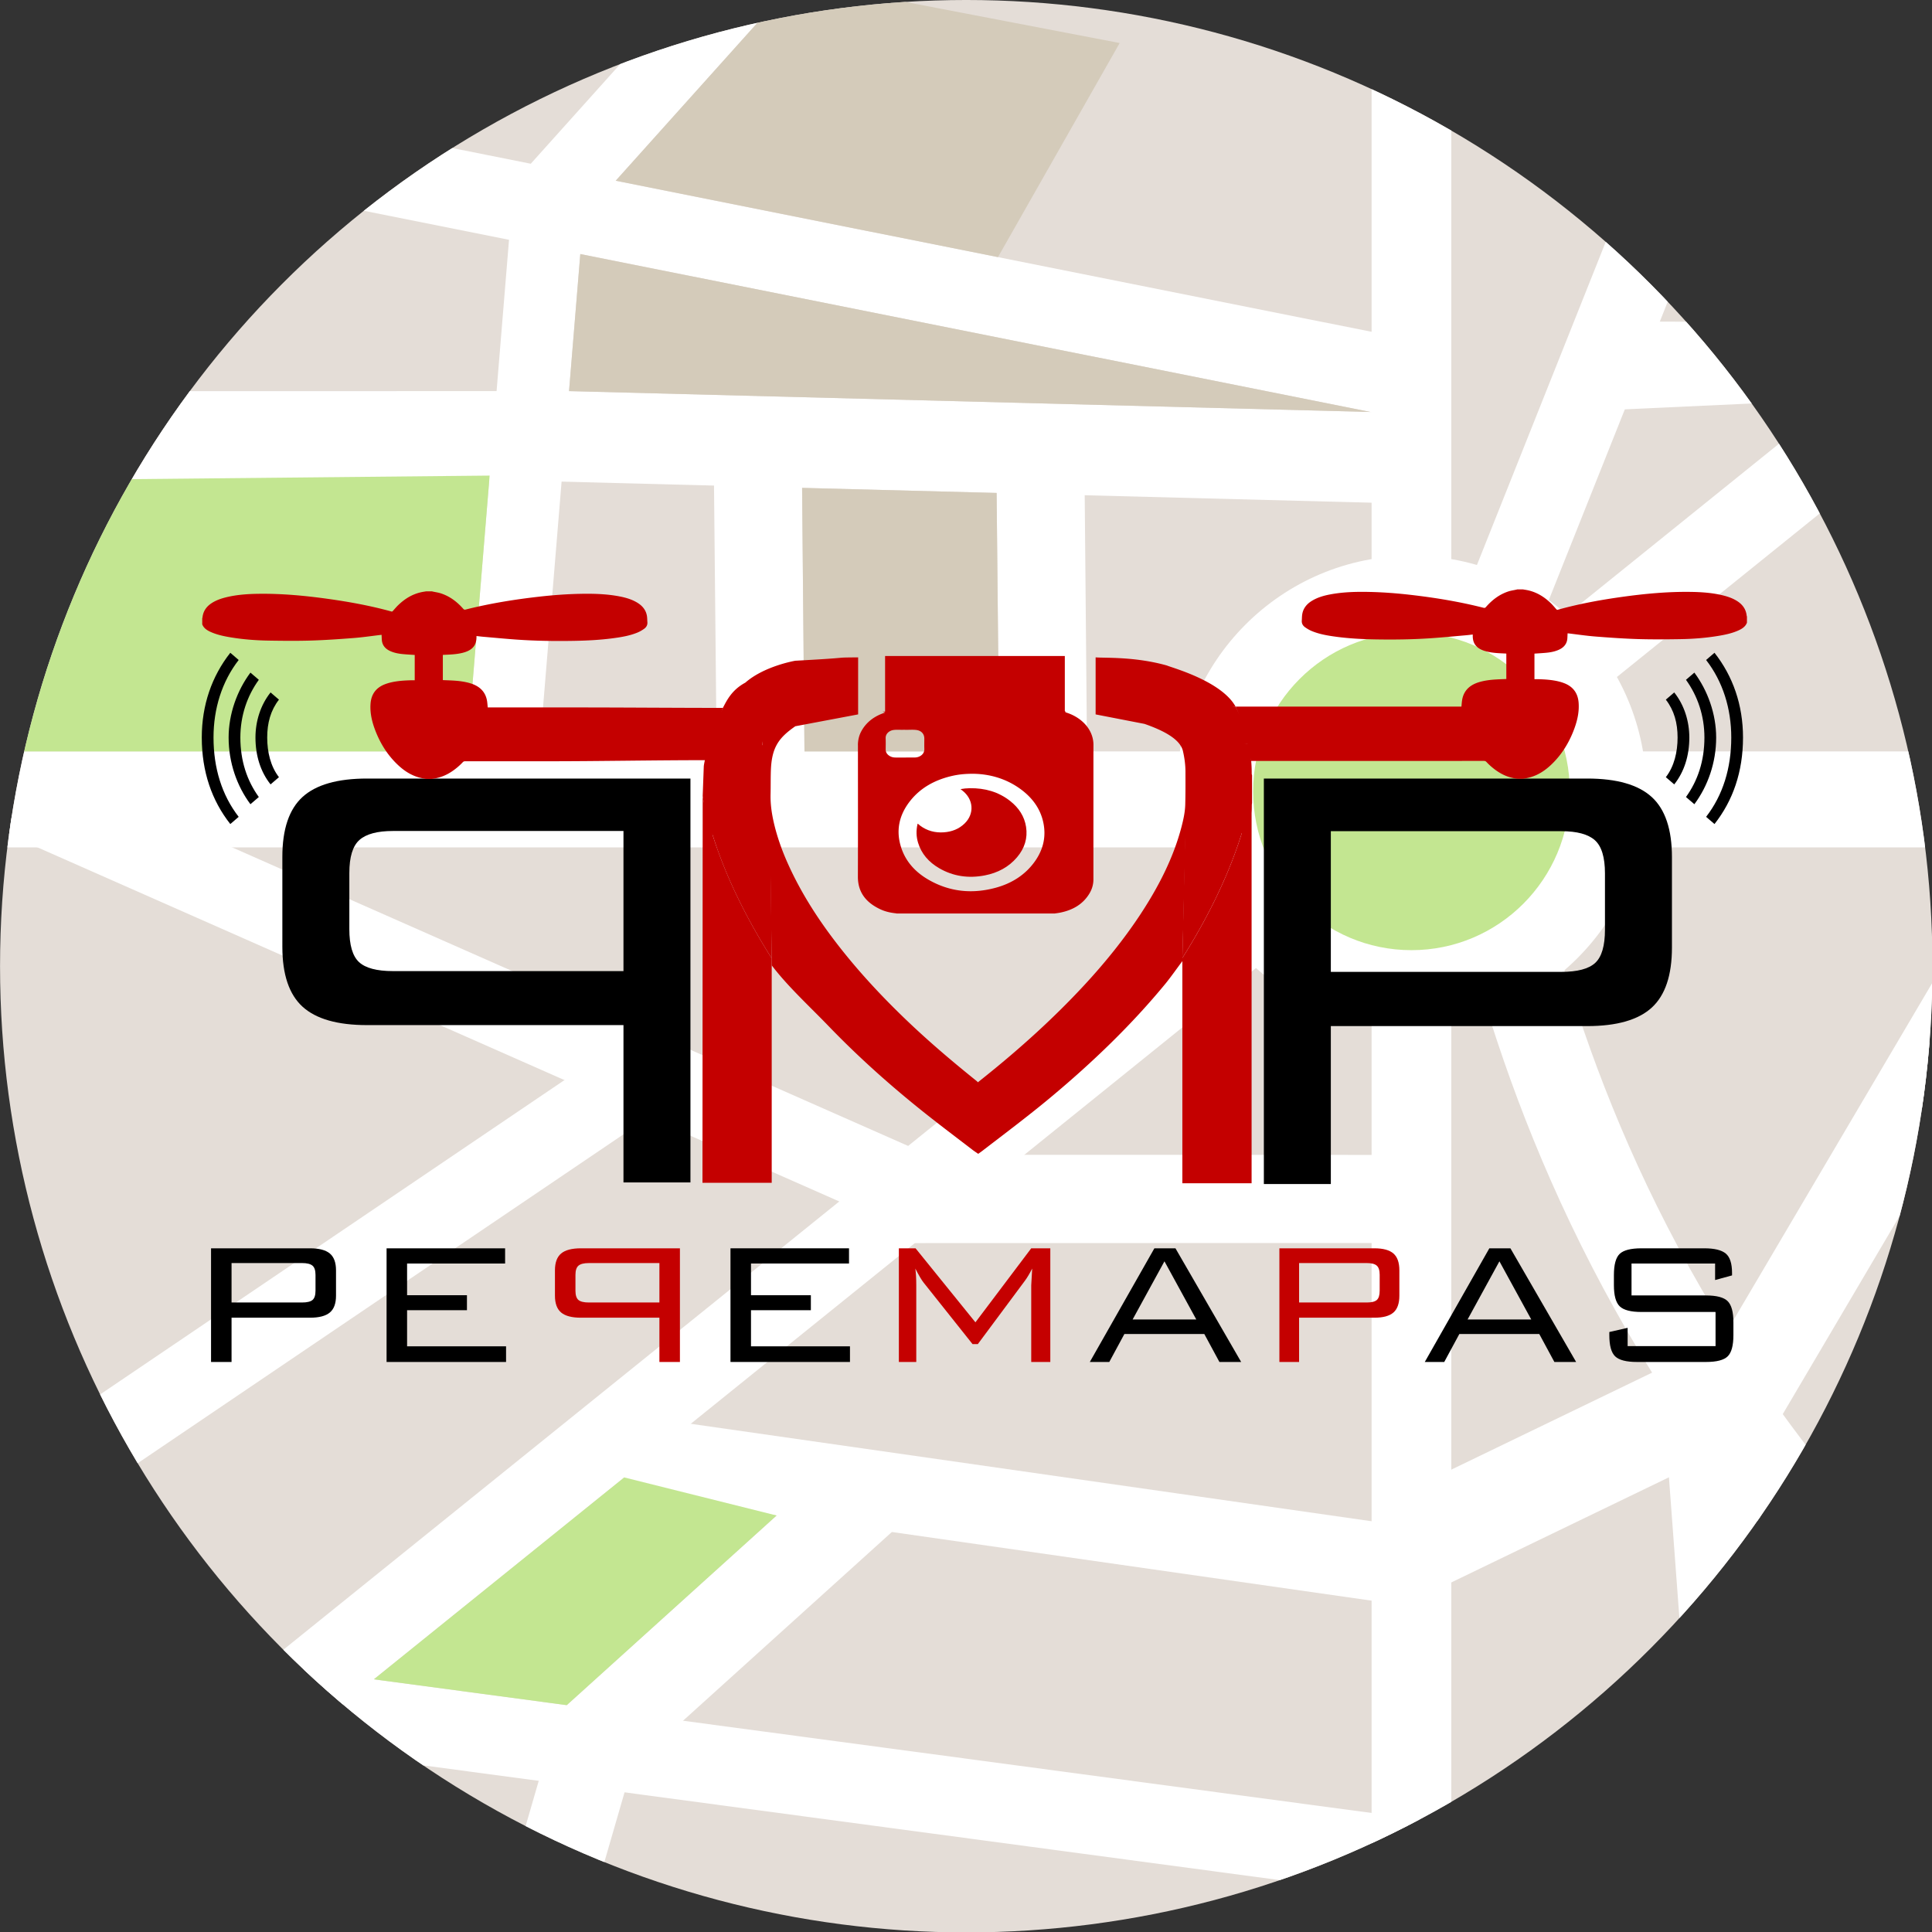 <svg xmlns="http://www.w3.org/2000/svg" xmlns:xlink="http://www.w3.org/1999/xlink" xml:space="preserve" height="500" width="500" y="0" x="0" id="Capa_1" version="1.1">
  <rect width="100%" height="100%" fill="#333333" stroke="none"/>
  <style id="style503" type="text/css">
    .st0{fill-rule:evenodd;clip-rule:evenodd;fill:#d4cbba}.st3{fill:#c40000}.st6{fill:none;stroke:#fff;stroke-width:0;stroke-linecap:round;stroke-linejoin:round}.st8,.st9{fill-rule:evenodd;clip-rule:evenodd;fill:#c3e691}.st9{fill:#fff}.st12{fill:none;stroke:#9bd4d1;stroke-width:0;stroke-linecap:round;stroke-linejoin:round}
  </style>
  <g id="g987">
    <g transform="matrix(.682 0 0 .682 -44.127 0)" id="g923">
      <defs id="defs506">
        <circle r="366.65" cy="366.649" cx="431.367" id="SVGID_1_"/>
      </defs>
      <clipPath id="SVGID_2_">
        <use height="100%" width="100%" y="0" x="0" id="use508" xlink:href="#SVGID_1_" overflow="visible"/>
      </clipPath>
      <g id="g921" clip-path="url(#SVGID_2_)">
        <g id="g883">
          <g id="g525">
            <g id="g523">
              <g id="g521">
                <rect ry="0" id="rect519" height="733.3" width="733.3" y="-.001" x="64.717" stroke-width=".847" fill-rule="evenodd" clip-rule="evenodd" fill="#e4ddd7"/>
              </g>
            </g>
          </g>
          <g id="g881">
            <g id="g533">
              <g id="g531">
                <g id="g529">
                  <path id="polygon527" class="st9" d="M745.787-88.236L585.362 314.23l27.895 11.749L778.368-88.236z"/>
                </g>
              </g>
            </g>
            <g id="g541">
              <g id="g539">
                <g id="g537">
                  <path id="path535" d="M640.672 294.575c8.627 44.583 25.702 124.9 79.419 210.743 33.794 54.006 82.167 110.369 152.173 161.77v39.787c-84.119-57.613-140.845-122.365-179.57-184.256-56.877-90.891-74.808-175.173-83.857-221.938z" fill="#fff"/>
                </g>
              </g>
            </g>
            <g id="g549">
              <g id="g547">
                <g id="g545">
                  <path id="polygon543" class="st9" d="M6.847 777.182h26.19l839.227-676.711V61.55L6.847 759.379z"/>
                </g>
              </g>
            </g>
            <g id="g557">
              <g id="g555">
                <g id="g553">
                  <path id="rect551" class="st9" d="M585.188-88.236h30.242v865.418h-30.242z"/>
                </g>
              </g>
            </g>
            <g id="g565">
              <g id="g563">
                <g id="g561">
                  <path id="rect559" class="st9" d="M63.312 285.134h735.7v36.438h-735.7z"/>
                </g>
              </g>
            </g>
            <g id="g573">
              <g id="g571">
                <g id="g569">
                  <path id="path567" d="M600.31 210.881c49.239-.001 89.153 40.036 89.153 89.421 0 49.385-39.914 89.421-89.153 89.421-49.241 0-89.154-40.036-89.154-89.421 0-49.385 39.912-89.421 89.154-89.421z" class="st9"/>
                </g>
              </g>
            </g>
            <g id="g581">
              <g id="g579">
                <g id="g577">
                  <ellipse id="ellipse575" ry="60.259" rx="60.08" cy="300.301" cx="600.31" class="st8"/>
                </g>
              </g>
            </g>
            <g id="g589">
              <g id="g587">
                <g id="g585">
                  <path id="polygon583" class="st9" d="M414.37 469.693l16.996-25.102L82.157 290.363 65.16 315.468z"/>
                </g>
              </g>
            </g>
            <g id="g597">
              <g id="g595">
                <g id="g593">
                  <path id="polygon591" class="st9" d="M102.709 726.143l16.997-25.104L6.847 629.35v35.902z"/>
                </g>
              </g>
            </g>
            <g id="g605">
              <g id="g603">
                <g id="g601">
                  <path id="polygon599" class="st9" d="M600.175 159.416l.87-30.334L6.847 10.314v30.508z"/>
                </g>
              </g>
            </g>
            <g id="g613">
              <g id="g611">
                <g id="g609">
                  <path id="polygon607" class="st9" d="M6.847 257.036l167.9-187.086-11.413-28.103L6.847 216.217z"/>
                </g>
              </g>
            </g>
            <g id="g621">
              <g id="g619">
                <g id="g617">
                  <path id="polygon615" class="st9" d="M60.8 187.157l21.614-26.864-75.567-15.686v31.352z"/>
                </g>
              </g>
            </g>
            <g id="g629">
              <g id="g627">
                <g id="g625">
                  <path id="polygon623" class="st9" d="M11.694-88.236H6.847v6.572z"/>
                </g>
              </g>
            </g>
            <g id="g637">
              <g id="g635">
                <g id="g633">
                  <path id="polygon631" class="st9" d="M13.262 233.117l-6.415-1.43v9.405z"/>
                </g>
              </g>
            </g>
            <g id="g645">
              <g id="g643">
                <g id="g641">
                  <path id="polygon639" class="st9" d="M255.707 73.731l25.244 14.235 158.13-176.202h-38.017z"/>
                </g>
              </g>
            </g>
            <g id="g653">
              <g id="g651">
                <g id="g649">
                  <path id="polygon647" class="st9" d="M241.113 294.693l26.253 15.083L286.15 81.333l-26.252-15.086z"/>
                </g>
              </g>
            </g>
            <g id="g661">
              <g id="g659">
                <g id="g657">
                  <path id="polygon655" class="st9" d="M282.082 182.218l-2.588-33.802-214.267.002-31.991 33.802z"/>
                </g>
              </g>
            </g>
            <g id="g669">
              <g id="g667">
                <g id="g665">
                  <path id="polygon663" class="st9" d="M606.709 191.324l3.74-34.316-347.765-9.059-3.739 34.32z"/>
                </g>
              </g>
            </g>
            <g id="g677">
              <g id="g675">
                <g id="g673">
                  <path id="polygon671" class="st9" d="M336.856 306.528l33.261-6.035-1.145-127.086-33.335 9.685z"/>
                </g>
              </g>
            </g>
            <g id="g685">
              <g id="g683">
                <g id="g681">
                  <path id="polygon679" class="st9" d="M444.04 303.062l33.26-6.037-1.146-127.086-33.337 9.682z"/>
                </g>
              </g>
            </g>
            <g id="g693">
              <g id="g691">
                <g id="g689">
                  <path id="polygon687" class="st9" d="M340.859 6.828l21.616-26.865L6.847-80.055v30.514z"/>
                </g>
              </g>
            </g>
            <g id="g701">
              <g id="g699">
                <g id="g697">
                  <path id="polygon695" class="st9" d="M212.432-36.433l31.804 11.478 35.731-63.281h-38.344z"/>
                </g>
              </g>
            </g>
            <g id="g709">
              <g id="g707">
                <g id="g705">
                  <path id="polygon703" class="st9" d="M607.186 610.553l-1.293-30.319-305.341-43.703 1.292 30.321z"/>
                </g>
              </g>
            </g>
            <g id="g717">
              <g id="g715">
                <g id="g713">
                  <path id="polygon711" class="st9" d="M610.642 721.525l-1.291-30.32-429.814-57.572 1.295 30.318z"/>
                </g>
              </g>
            </g>
            <g id="g725">
              <g id="g723">
                <g id="g721">
                  <path id="polygon719" class="st9" d="M260.344 664.611l38.215 11.246 119.379-107.886-38.213-11.246z"/>
                </g>
              </g>
            </g>
            <g id="g733">
              <g id="g731">
                <g id="g729">
                  <path id="polygon727" class="st9" d="M872.264 314.334v-6.753l-28.103-12.973-137.743 233.611 31.236 14.418z"/>
                </g>
              </g>
            </g>
            <g id="g741">
              <g id="g739">
                <g id="g737">
                  <path id="polygon735" class="st9" d="M747.427 777.182l-18.872-257.455-33.336 3.212 18.892 254.243z"/>
                </g>
              </g>
            </g>
            <g id="g757">
              <g id="g755">
                <g id="g753">
                  <path id="polygon751" class="st9" d="M721.284 549.355l-1.292-42.179-125.549 60.644 1.293 42.178z"/>
                </g>
              </g>
            </g>
            <g id="g765">
              <g id="g763">
                <g id="g761">
                  <path id="polygon759" class="st9" d="M273.596 777.182l30.177-104.196-30.023-13.152-33.988 117.348z"/>
                </g>
              </g>
            </g>
            <g id="g773">
              <g id="g771">
                <g id="g769">
                  <path id="polygon767" class="st9" d="M605.809 471.677l7.926-33.415-213.125-.065-4.335 33.528z"/>
                </g>
              </g>
            </g>
            <g id="g781">
              <g id="g779">
                <g id="g777">
                  <path id="polygon775" class="st9" d="M724.733.567l1.744 33.856 145.787 11.222V14.761z"/>
                </g>
              </g>
            </g>
            <g id="g789">
              <g id="g787">
                <g id="g785">
                  <path id="polygon783" class="st9" d="M872.264-57.307v-30.929H843.64L792.804 16.126l38.213 11.246z"/>
                </g>
              </g>
            </g>
            <g id="g797">
              <g id="g795">
                <g id="g793">
                  <path id="polygon791" class="st9" d="M669.414 121.943l1.742 33.854 125.828-5.799 25.778-27.457z"/>
                </g>
              </g>
            </g>
            <g id="g805">
              <g id="g803">
                <g id="g801">
                  <path id="polygon799" class="st8" d="M301.579 560.641l57.823 14.447-79.634 71.971-73.199-9.807z"/>
                </g>
              </g>
            </g>
            <g id="g813">
              <g id="g811">
                <g id="g809">
                  <path id="polygon807" class="st8" d="M6.847 285.134H241.9l8.606-104.663L73.99 182.22 6.847 257.036z"/>
                </g>
              </g>
            </g>
            <g id="g821">
              <g id="g819">
                <g id="g817">
                  <path id="polygon815" class="st0" d="M369.076 185.137l.903 99.997h73.883l-.97-98.076z"/>
                </g>
              </g>
            </g>
            <g id="g829">
              <g id="g827">
                <g id="g825">
                  <path id="polygon823" class="st0" d="M778.368-88.236L742.296 2.259l54.7 5.26 46.644-95.755z"/>
                </g>
              </g>
            </g>
            <g id="g837">
              <g id="g835">
                <g id="g833">
                  <path id="polygon831" class="st0" d="M6.847 90.986v-3.741l29.831-40.459 103.634 20.713-38.73 43.152z"/>
                </g>
              </g>
            </g>
            <g id="g845">
              <g id="g843">
                <g id="g841">
                  <path id="polygon839" class="st9" d="M872.264 431.04l-71.838-42.059-14.665 26.543 86.503 50.644z"/>
                </g>
              </g>
            </g>
            <g id="g853">
              <g id="g851">
                <g id="g849">
                  <path id="polygon847" class="st9" d="M807.61 646.996l25.286 16.66 39.368-74.754v-64.681z"/>
                </g>
              </g>
            </g>
            <path id="polygon855" class="st9" d="M2003.673 577.521l7.102 4.87v-15.787z"/>
            <g id="g863">
              <g id="g861">
                <g id="g859">
                  <path id="path857" d="M872.264 588.9l-29.208 55.467s11.807 9.822 22.022 17.385a973.635 973.635 0 007.186 5.266z" class="st8"/>
                </g>
              </g>
            </g>
            <g id="g871">
              <g id="g869">
                <g id="g867">
                  <path id="polygon865" class="st0" d="M298.348 68.579l68.084-75.865 123.153 23.611-46.178 81.248z"/>
                </g>
              </g>
            </g>
            <g id="g879">
              <g id="g877">
                <g id="g875">
                  <path id="polygon873" class="st0" d="M280.636 148.416l4.275-52.013 299.872 59.936z"/>
                </g>
              </g>
            </g>
          </g>
        </g>
        <g id="g891">
          <g id="g889">
            <g id="g887">
              <path id="polygon885" class="st9" d="M6.847 594.041v35.75l313.118-211.986-11.413-28.021z"/>
            </g>
          </g>
        </g>
        <g id="g919">
          <g id="g917">
            <g id="g915">
              <g id="g913">
                <path id="path893" d="M209.28 777.182h-34.245a357.354 357.354 0 005.781-21.842c7.686-33.305 13.191-81.379-.787-118.008-44.127-71.855-99.945-135.789-166.084-189.447l-2.296-38" class="st6"/>
                <path id="line895" class="st12" d="M9.038 366.649l2.611 43.236"/>
                <path id="line897" class="st6" d="M250.415 777.182h28.638"/>
                <path id="path899" d="M316.553 777.182h31.539a892.156 892.156 0 00-29.403-74.814c-14.386-32.252-32.717-62.859-49.177-94.344l-.204-.457-12.995-28.693-4.211.982C188.203 481.569 105.376 397.05 6.847 330.387l2.191 36.263" class="st6"/>
                <path id="path901" d="M279.053 777.182a814.224 814.224 0 00-21.227-53.654c-1.038 17.92-3.608 35.973-7.411 53.654" class="st12"/>
                <path id="path903" d="M9.038 366.649c98.998 70.452 175.421 156.515 231.536 249.132l.184-.041c.192.424.38.854.569 1.283a853.286 853.286 0 0148.725 93.322 856.753 856.753 0 0126.502 66.836" class="st12"/>
                <path id="path905" d="M209.28 777.182c.863-3.316 1.683-6.65 2.456-10 11.242-48.721 12.641-99.885-3.66-139.395-48.756-80.14-113.679-154.995-196.427-217.902" class="st12"/>
                <path id="polyline907" class="st12" d="M9.038 366.649h-.001l2.611 43.235.001.001"/>
                <path id="line909" class="st12" d="M316.553 777.182h-37.5"/>
                <path id="line911" class="st12" d="M250.415 777.182H209.28"/>
              </g>
            </g>
          </g>
        </g>
      </g>
    </g>
    <g transform="matrix(.72 0 0 .665 -64.336 -4.344)" id="g985">
      <g id="g983">
        <g id="g981">
          <path id="path925" d="M190.847 375.011c0 10.766 2.423 18.535 7.26 23.304 4.844 4.773 12.573 7.158 23.182 7.158h92.168v61.229h24.075V309.52h-116.23c-10.614 0-18.343 2.388-23.19 7.158-4.842 4.774-7.265 12.542-7.265 23.303zm24.075-28.723c0-6.26 1.217-10.553 3.64-12.875 2.427-2.323 6.438-3.485 12.037-3.485h82.858v54.526h-82.86c-5.782 0-9.84-1.162-12.176-3.485-2.332-2.322-3.5-6.61-3.5-12.874v-21.807z" stroke-width=".939"/>
          <path id="path927" d="M683.058 316.707c-4.846-4.788-12.575-7.187-23.19-7.187H543.641v157.813h24.074v-61.475h92.167c10.611 0 18.34-2.394 23.181-7.187 4.839-4.789 7.261-12.587 7.261-23.397v-35.17c0-10.805-2.423-18.603-7.266-23.397zm-16.81 51.625c0 6.288-1.167 10.594-3.497 12.926-2.337 2.332-6.395 3.499-12.177 3.499h-82.86V330.01h82.86c5.598 0 9.609 1.166 12.036 3.498 2.423 2.332 3.639 6.643 3.639 12.926z" stroke-width=".941"/>
          <path id="path929" d="M200.807 492.338h-35.594v44.234h7.372v-17.23h28.226c3.248 0 5.617-.67 7.1-2.016 1.481-1.342 2.223-3.527 2.223-6.557v-9.859c0-3.029-.741-5.213-2.225-6.557-1.485-1.342-3.851-2.015-7.102-2.015zm1.955 16.484c0 1.764-.359 2.971-1.072 3.623-.717.654-1.959.98-3.73.98h-25.374v-15.344h25.374c1.715 0 2.943.326 3.687.98.742.652 1.116 1.861 1.116 3.623v6.138z"/>
          <path id="polygon931" d="M235.68 498.252h35.232v-5.914h-42.605v44.234h42.949v-6.086H235.68v-14.06h21.517v-5.828H235.68z"/>
          <path id="path933" d="M291.053 494.354c-1.482 1.344-2.225 3.527-2.225 6.557v9.859c0 3.029.742 5.215 2.225 6.557 1.481 1.346 3.85 2.016 7.099 2.016h28.225v17.23h7.374v-44.234h-35.594c-3.253-.001-5.62.672-7.104 2.015zm35.323 3.728v15.344h-25.374c-1.771 0-3.014-.326-3.729-.98-.715-.652-1.072-1.859-1.072-3.623v-6.137c0-1.762.372-2.971 1.114-3.623.743-.654 1.972-.98 3.687-.98h25.374z" class="st3"/>
          <path id="polygon935" d="M359.295 498.252h35.232v-5.914h-42.604v44.234h42.948v-6.086h-35.576v-14.06h21.518v-5.828h-21.518z"/>
          <path id="path937" d="M439.964 521.143l-21.517-28.805h-6.002v44.234h6.258V506.74c0-2.629-.115-4.801-.342-6.516 1.313 2.744 2.313 4.572 3 5.486l17.573 23.918h1.887l16.887-24.604c.799-1.143 1.686-2.744 2.658-4.801l-.343 6.516v29.832h6.858v-44.234h-6.858z" fill="#c50000"/>
          <path id="path939" d="M504.293 492.338l-23.209 44.234h6.996l5.432-10.887h28.721l5.433 10.887h7.817l-23.618-44.234zm-7.819 27.689l11.439-22.631 11.439 22.631z"/>
          <path id="path941" d="M583.396 492.338h-34.171v44.234h7.077v-17.23H583.4c3.119 0 5.392-.67 6.814-2.016 1.422-1.342 2.135-3.527 2.135-6.557v-9.859c0-3.029-.713-5.213-2.136-6.557-1.424-1.342-3.695-2.015-6.817-2.015zm1.876 16.484c0 1.764-.344 2.971-1.029 3.623-.687.654-1.88.98-3.579.98h-24.361v-15.344h24.361c1.645 0 2.824.326 3.539.98.711.652 1.069 1.861 1.069 3.623z" class="st3"/>
          <path id="path943" d="M624.692 492.338l-23.208 44.234h6.994l5.432-10.887h28.723l5.432 10.887h7.818l-23.62-44.234zm-7.819 27.689l11.439-22.631 11.44 22.631z"/>
          <path id="path945" d="M702.545 510.682h-26.748v-12.43h30.04v6.43l6.089-1.799v-.943c0-3.697-.754-6.22-2.262-7.572-1.512-1.352-4.075-2.029-7.695-2.029h-22.633c-3.784 0-6.377.717-7.776 2.144-1.399 1.429-2.099 4.2-2.099 8.313v3.859c0 4.059.699 6.814 2.099 8.271 1.4 1.457 3.992 2.188 7.776 2.188h26.665V530.4h-31.603v-7.115l-6.583 1.629v1.199c0 4.059.698 6.816 2.099 8.273 1.398 1.457 4.019 2.186 7.858 2.186h24.772c3.84 0 6.447-.729 7.818-2.186 1.37-1.457 2.057-4.215 2.057-8.273v-4.971c0-4-.687-6.744-2.057-8.23-1.37-1.486-3.977-2.23-7.817-2.23z"/>
          <path id="path947" d="M344.28 327.043c-.924-3.532-1.728-7.087-2.349-10.674h.001l-.077 150.482h24.888V379.49a265.888 265.888 0 01-6.88-12.534c-6.581-12.84-11.965-26.081-15.583-39.913z" class="st3"/>
          <path id="path949" d="M529.936 347.627c-4.353 10.953-9.621 21.503-15.591 31.741v87.651h24.889V316.537h-.202a131.357 131.357 0 01-.922 4.71c-1.957 8.997-4.756 17.772-8.174 26.38z" class="st3"/>
          <path id="path951" d="M405.951 360.482c1.678.83 3.479 1.26 5.334 1.476.086.01.199-.038.248.089h56.889c.653-.11 1.312-.195 1.96-.334 4.62-.994 8.307-3.32 10.617-7.554a11.155 11.155 0 001.377-5.416c.005-16.428.004-32.856.005-49.285.001-1.072.008-2.145.011-3.218-.107-6.076-4.527-10.605-9.705-12.378-.357-.123-.475-.265-.475-.651.012-13.44 0 13.438 0 0 .465 40.968.15 0 0 0-21.141-.001-44.414.256-65.556.257-.15 0 .965.377.815.383-.002 4.086-.004-4.086 0 0 .004 5.584-.001-5.584 0 0 0 3.782.424-4.387.426-.605.001.34-.094.488-.426.605-3.748 1.329-6.686 3.626-8.505 7.229-.817 1.62-1.197 3.353-1.242 5.162.005.15.012.302.012.453 0 17.006.035 34.013-.018 51.019-.017 6.1 2.956 10.154 8.233 12.768zm33.17-52.821c6.097.08 12.144 1.96 17.35 6.196 3.992 3.247 6.741 7.329 7.823 12.413 1.203 5.655.11 10.908-3.09 15.688-3.379 5.044-8.119 8.329-13.883 10.04-8.535 2.536-16.709 1.612-24.302-3.155-4.539-2.85-7.883-6.772-9.565-11.915-2.236-6.833-1.054-13.18 3.21-18.91 3.629-4.871 8.571-7.836 14.393-9.39 2.54-.677 4.987-.964 8.064-.967zM410.5 290.626c1.135-.168 2.281-.042 3.422-.074.248-.007.496 0 .742 0 1.348.05 2.701-.11 4.041.066 1.792.234 2.891 1.525 2.891 3.323 0 1.362-.033 2.725.008 4.087.055 1.863-1.391 3.02-2.851 3.246a5.654 5.654 0 01-.862.063c-2.201.005-4.403.003-6.605.003-.788-.001-1.529-.178-2.187-.623-.903-.611-1.403-1.44-1.393-2.56.014-1.431.048-2.864-.009-4.293-.072-1.9 1.445-3.036 2.803-3.238z" class="st3"/>
          <path id="path953" d="M419.139 327.318c-.499 2.412-.457 4.81.21 7.186 1.202 4.277 3.815 7.517 7.521 9.867 5.077 3.219 10.616 4.068 16.46 2.842 4.67-.981 8.617-3.258 11.586-7.05 2.73-3.484 3.889-7.453 3.248-11.86-.588-4.065-2.598-7.382-5.691-10.027-4.182-3.575-9.1-5.09-14.55-4.994-1.093.02-2.182.12-3.322.354.237.194.427.348.611.502 4.118 3.422 4.489 9.119.812 12.932-2.016 2.09-4.527 3.159-7.403 3.378-3.16.24-6.013-.58-8.498-2.578-.307-.248-.588-.527-.896-.806-.038.098-.073.175-.088.254z" class="st3"/>
          <path id="path955" d="M538.55 298.148a67.109 67.109 0 00-.397-2.254h-21.306c-.017-.213-.045-.402-.045-.591-.002-5.298.633-5.73.633-11.028 0-.664-.335-.087.444-.214l15.599-2.537c1.134 2.777.1.196 0 0-5.086-9.981-22.947-15.15-24.7-16.004-11.542-3.511-22.282-2.845-25.608-3.16v22.197c3.27 1.812 0 0 0 0l17.575 3.696c7.051 2.655 12.836 6.023 13.809 10.563.566 2.65.9 5.322.907 8.01.012 4.276.029 8.552-.076 12.827-.072 2.917-.656 5.8-1.345 8.668-2.869 11.925-8.172 23.22-14.84 34.164-5.847 9.597-12.68 18.765-20.255 27.608-10.749 12.548-22.76 24.344-35.714 35.575l-2.386 2.065c-.147-.176-.232-.313-.357-.422-8.123-7.058-16-14.272-23.392-21.799-11.013-11.215-20.985-22.946-29.476-35.41-6.078-8.922-11.231-18.145-15.184-27.758-2.111-5.138-3.807-10.357-4.938-15.678-.773-3.645-1.249-7.311-1.166-11.014.069-3.06.012-6.122.106-9.18.283-9.022 2.777-12.793 8.796-17.303l22.572-4.612V262.36c-10.383.111 0 0-22.574 1.31 0 0-11.124 2.017-17.973 8.528-4.854 2.825-6.648 6.88-8.069 9.825l14.424.542-.29-.027c-5.275-.48.038 8.676.035 13.972 0 .189.015-.215 0 0H343.61a52.585 52.585 0 00-.489 3.404c-.15 1.4-.626 3.33-.791 4.729-.023.2.33-.098 0 0l-.399 11.726c.1.274.65 5.046.692 5.326.287 1.956.515 3.918.832 5.873.163.999.348 1.994.555 2.986l22.227 12.255.524 39.428c5.673 8.11 13.593 15.95 20.369 23.566 11.337 12.745 23.842 24.775 37.335 36.197 4.778 4.044 9.64 8.031 14.473 12.035.628.52 1.314.997 2.03 1.538.516-.4 1.01-.756 1.467-1.14 8.193-6.835 16.52-13.577 24.366-20.654 15.438-13.923 29.473-28.625 41.486-44.445 1.805-2.377 4.37-6.327 6.064-8.747l1.144-49.192 22.306-.704c.62-2.886 1.099-5.786 1.385-8.708.072-.732.046-1.467.083-2.201.013-.226.086-.45.13-.673v-10.82c-.04-.224-.118-.449-.118-.674a59.084 59.084 0 00-.732-9.467z" class="st3" stroke-width=".897"/>
          <path id="path957" d="M342.46 316.422c.622 3.586.897 7.089 1.821 10.621 3.618 13.832 9.002 27.073 15.583 39.913a264.487 264.487 0 006.88 12.534l-.634-62.91z" class="st3"/>
          <path id="path959" d="M514.345 379.368c5.97-10.238 11.238-20.788 15.591-31.741 3.418-8.608 6.218-17.383 8.174-26.38.34-1.565.641-3.137.922-4.71h-23.418z" class="st3"/>
          <path id="path961" d="M349.19 282.023c-17.07-.001-36.115-.176-53.184-.176h-31.339c-.068-.779-.111-1.524-.207-2.263-.484-3.756-2.654-6.065-6.201-7.186-1.972-.622-4.004-.883-6.056-1.015-1.209-.078-2.42-.113-3.671-.17v-9.805c.167-.013.348-.031.527-.039 2.221-.101 4.443-.19 6.605-.785.395-.109.786-.236 1.166-.388 2.578-1.021 3.774-2.799 3.768-5.575v-.567c.791.095 1.544.205 2.301.275 4.121.387 8.238.819 12.365 1.129 6.762.506 13.537.605 20.316.478 4.705-.089 9.404-.339 14.067-1.011 3.049-.438 6.084-.972 8.917-2.253.814-.369 1.589-.87 2.303-1.414.83-.631 1.268-1.508 1.186-2.594-.062-.817-.04-1.647-.167-2.453-.351-2.229-1.583-3.894-3.441-5.121-1.975-1.305-4.188-1.996-6.476-2.468-4.705-.97-9.473-1.091-14.252-.981-4.879.112-9.738.508-14.579 1.101-8.915 1.091-17.747 2.646-26.423 5.01-.397.109-.6.015-.85-.292-2.178-2.668-4.75-4.833-8.037-6.003-.925-.329-1.918-.47-2.879-.698-.115-.026-.225-.064-.338-.098h-2.053c-.637.121-1.281.212-1.906.368-3.225.8-5.85 2.6-8.119 4.959-.699.726-1.317 1.527-1.961 2.306-.152.185-.259.297-.543.212-7.482-2.237-15.122-3.751-22.834-4.916-8.212-1.241-16.463-2.077-24.782-1.968-3.903.053-7.793.327-11.597 1.311-1.962.508-3.849 1.205-5.508 2.411-1.859 1.351-2.941 3.155-3.169 5.456-.011.114-.063.225-.096.336v2.362c.53 1.499 1.716 2.333 3.065 2.985 2.172 1.052 4.5 1.604 6.856 2.035 4.655.854 9.36 1.243 14.085 1.323 5.026.084 10.063.142 15.086-.024 5.125-.171 10.248-.557 15.359-.987 3.268-.275 6.514-.802 9.768-1.216.068-.008.137-.001.267-.001 0 .18-.009.359.003.536.047.732.023 1.479.168 2.191.328 1.635 1.342 2.772 2.811 3.52 1.455.739 3.027 1.063 4.631 1.229 1.41.146 2.828.224 4.279.334v9.851c-.489 0-.963-.013-1.438.004-2.516.085-5.023.256-7.465.927-.64.177-1.275.393-1.885.653-3.316 1.418-4.857 4.058-5.092 7.549-.258 3.848.623 7.509 1.953 11.076 1.732 4.648 4.178 8.875 7.625 12.475 2.29 2.392 4.897 4.321 8.144 5.234.75.212 1.527.327 2.294.487h1.951c.485-.087.973-.162 1.456-.264 3.165-.67 5.761-2.362 8.082-4.533a22.283 22.283 0 001.639-1.699c.265-.306.536-.398.924-.398 9.823.009 19.646.007 29.47.007 18.482 0 38.443-.423 56.924-.424.292-2.015 2.553-2.752 2.988-4.747 4.285-4.266 1.253-10.756 3.2-15.598z" class="st3"/>
          <path id="path963" d="M363.313 300.224c.015-.228.043-.428.043-.63.003-5.621 0-11.243 0-16.865 0-.705.794-.734.005-.733l-14.171.027c-1.91 4.209-3.428 8.53-4.518 12.973a67.359 67.359 0 00-1.064 5.228H363.313z" class="st3" stroke-width=".923"/>
          <path id="path965" d="M593.245 302.666c9.824.001 19.646.002 29.472-.007.388-.001.659.094.923.402.514.6 1.064 1.173 1.639 1.715 2.321 2.191 4.917 3.9 8.083 4.576.481.104.971.178 1.456.266h1.951c.765-.162 1.544-.278 2.294-.491 3.244-.923 5.853-2.87 8.143-5.284 3.447-3.635 5.892-7.901 7.626-12.593 1.329-3.6 2.211-7.297 1.952-11.18-.234-3.525-1.776-6.19-5.092-7.62a14.405 14.405 0 00-1.886-.66c-2.442-.678-4.949-.85-7.464-.937-.474-.016-.948-.002-1.438-.002v-9.946c1.452-.11 2.869-.19 4.28-.337 1.604-.167 3.177-.493 4.631-1.24 1.469-.754 2.481-1.902 2.812-3.554.144-.718.121-1.472.168-2.21.012-.181.002-.36.002-.541.13 0 .198-.008.265 0 3.256.417 6.502.948 9.769 1.227 5.112.435 10.234.824 15.359.995 5.024.17 10.061.11 15.088.026 4.724-.08 9.429-.475 14.084-1.336 2.357-.437 4.684-.992 6.857-2.054 1.35-.658 2.534-1.5 3.064-3.013v-2.385c-.033-.113-.085-.225-.096-.339-.229-2.323-1.309-4.143-3.168-5.509-1.661-1.216-3.546-1.92-5.51-2.433-3.802-.993-7.691-1.27-11.597-1.322-8.318-.112-16.568.733-24.782 1.986-7.71 1.176-15.352 2.704-22.832 4.961-.284.086-.392-.026-.545-.213-.642-.785-1.261-1.595-1.959-2.328-2.271-2.38-4.895-4.198-8.12-5.005-.627-.158-1.271-.25-1.905-.372h-2.054c-.112.033-.224.072-.337.099-.962.231-1.955.372-2.88.705-3.287 1.18-5.859 3.366-8.036 6.06-.251.31-.453.403-.852.295-8.675-2.386-17.507-3.957-26.422-5.058-4.841-.599-9.7-.999-14.578-1.112-4.781-.109-9.548.011-14.253.99-2.288.477-4.501 1.176-6.475 2.492-1.859 1.239-3.093 2.92-3.442 5.17-.127.813-.104 1.65-.166 2.475-.083 1.097.354 1.982 1.184 2.62.714.548 1.489 1.054 2.305 1.427 2.832 1.293 5.866 1.83 8.916 2.274 4.664.678 9.363.93 14.067 1.02 6.779.13 13.555.029 20.317-.482 4.126-.313 8.243-.75 12.363-1.14.759-.07 1.512-.181 2.302-.277v.572c-.006 2.802 1.19 4.597 3.767 5.629.38.151.772.28 1.167.39 2.162.601 4.385.69 6.606.792.179.009.358.027.525.04v9.898c-1.249.058-2.462.093-3.671.172-2.051.133-4.082.395-6.054 1.024-3.548 1.132-5.718 3.462-6.203 7.254-.096.746-.137 1.498-.208 2.286h-81.179c2.811 6.848 4.341 13.901 5.485 21.14l54.282.002z" class="st3" stroke-width="1.005"/>
          <path id="path967" d="M516.42 282.076l.001 16.867c0 .2.028.401.044.627h.658l21.03-3.676c-1.123-6.232-1.917-8.474-4.675-14.37l-16.27-.154c-.788.001-.789.002-.789.706z" class="st3" stroke-width=".923"/>
          <path id="path969" d="M691.145 311.794c3.619-4.911 5.428-11.226 5.428-18.243 0-6.315-1.81-12.63-5.428-17.542l-3.015 2.805c3.015 4.211 4.222 9.124 4.222 14.736 0 5.613-1.207 11.225-4.222 15.437z" stroke-width="1.084"/>
          <path id="path971" d="M706.22 293.551c0-9.122-3.015-18.242-7.84-25.26l-3.014 2.807c4.22 6.313 6.633 14.033 6.633 22.453 0 9.123-2.412 16.84-6.633 23.157l3.014 2.805c4.825-7.016 7.841-16.139 7.841-25.962z" stroke-width="1.084"/>
          <path id="path973" d="M715.87 293.551c0-12.63-3.62-23.857-10.253-32.979l-3.015 2.807c6.03 8.419 9.046 18.945 9.046 30.171 0 11.928-3.015 22.453-9.046 30.873l3.015 2.806c6.633-9.119 10.252-20.346 10.252-33.678z" stroke-width="1.084"/>
          <path id="path975" d="M186.607 276.009c-3.617 4.912-5.427 11.226-5.427 17.542 0 7.017 1.81 13.332 5.427 18.243l3.016-2.806c-3.016-4.211-4.222-9.823-4.222-15.437 0-5.613 1.206-10.525 4.222-14.735z" stroke-width="1.084"/>
          <path id="path977" d="M171.531 293.551c0 9.823 3.016 18.946 7.84 25.963l3.015-2.806c-4.22-6.315-6.634-14.034-6.634-23.157 0-8.42 2.413-16.14 6.634-22.453l-3.016-2.807c-4.823 7.017-7.839 16.138-7.839 25.26z" stroke-width="1.084"/>
          <path id="path979" d="M161.884 293.551c0 13.332 3.618 24.56 10.252 33.68l3.013-2.806c-6.03-8.42-9.044-18.946-9.044-30.874 0-11.226 3.014-21.751 9.044-30.171l-3.013-2.806c-6.635 9.12-10.252 20.347-10.252 32.977z" stroke-width="1.084"/>
        </g>
      </g>
    </g>
    <path id="rect996" fill="#c40000" fill-opacity="1" fill-rule="evenodd" stroke-width=".603" d="M229.062 169.773h46.511v14.81h-46.511z"/>
  </g>
</svg>
